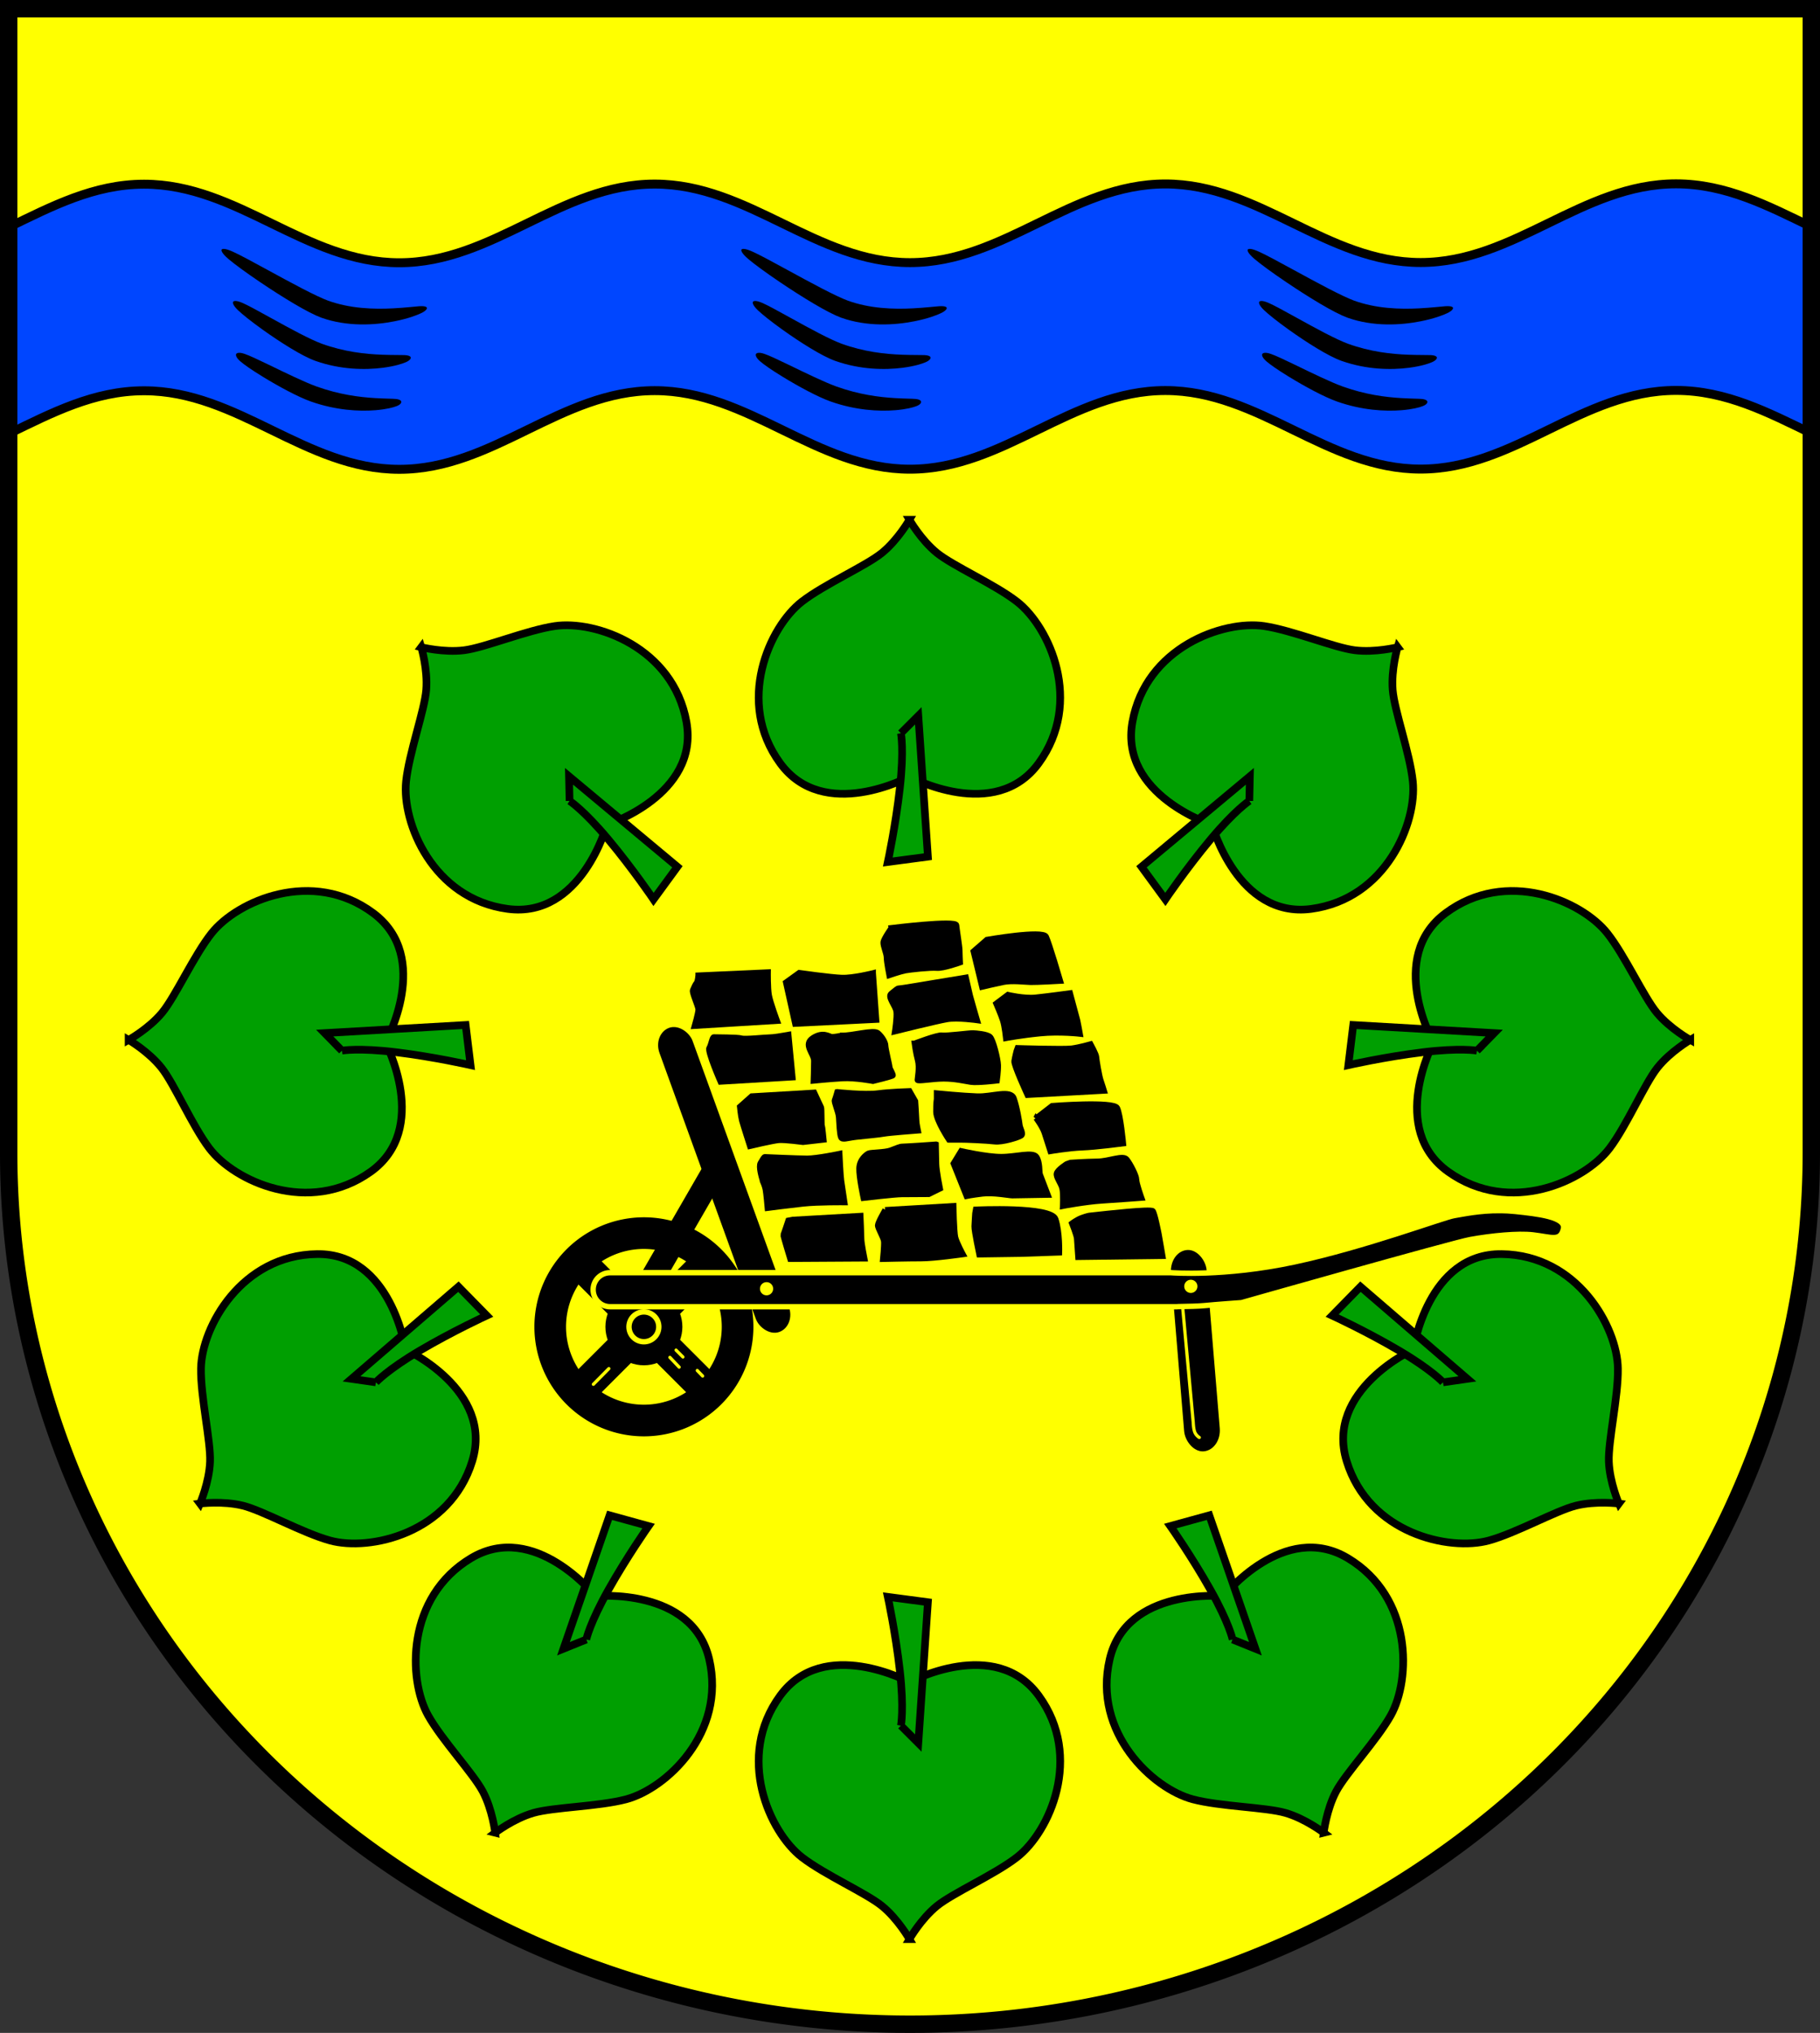 <?xml version="1.0" encoding="UTF-8" standalone="no"?>
<!-- Created with Inkscape (http://www.inkscape.org/) -->

<svg
   width="142.664mm"
   height="159.319mm"
   viewBox="0 0 142.664 159.319"
   version="1.1"
   id="svg11653"
   inkscape:version="1.2.2 (732a01da63, 2022-12-09)"
   sodipodi:docname="Wappen Fredesdorf2.svg"
   xmlns:inkscape="http://www.inkscape.org/namespaces/inkscape"
   xmlns:sodipodi="http://sodipodi.sourceforge.net/DTD/sodipodi-0.dtd"
   xmlns="http://www.w3.org/2000/svg"
   xmlns:svg="http://www.w3.org/2000/svg">
  <rect x="0" y="0" width="142.664" height="159.319" fill="#333333" stroke="none"/>
  <sodipodi:namedview
     id="namedview11655"
     pagecolor="#ffffff"
     bordercolor="#666666"
     borderopacity="1.0"
     inkscape:showpageshadow="2"
     inkscape:pageopacity="0.0"
     inkscape:pagecheckerboard="0"
     inkscape:deskcolor="#d1d1d1"
     inkscape:document-units="mm"
     showgrid="false"
     inkscape:zoom="1.2571573"
     inkscape:cx="250.5653"
     inkscape:cy="313.80321"
     inkscape:current-layer="layer1" />
  <defs
     id="defs11650">
    <inkscape:path-effect
       effect="powerstroke"
       id="path-effect9326"
       is_visible="true"
       lpeversion="1"
       offset_points="0.212,0.339 | 0.993,0.63 | 1.788,0.283"
       not_jump="false"
       sort_points="true"
       interpolator_type="CentripetalCatmullRom"
       interpolator_beta="0.2"
       start_linecap_type="zerowidth"
       linejoin_type="round"
       miter_limit="4"
       scale_width="1"
       end_linecap_type="zerowidth" />
    <inkscape:path-effect
       effect="powerstroke"
       id="path-effect9332"
       is_visible="true"
       lpeversion="1"
       offset_points="0.212,0.339 | 0.991,0.717 | 1.788,0.283"
       not_jump="false"
       sort_points="true"
       interpolator_type="CentripetalCatmullRom"
       interpolator_beta="0.2"
       start_linecap_type="zerowidth"
       linejoin_type="round"
       miter_limit="4"
       scale_width="1"
       end_linecap_type="zerowidth" />
    <inkscape:path-effect
       effect="powerstroke"
       id="path-effect9338"
       is_visible="true"
       lpeversion="1"
       offset_points="0.212,0.339 | 0.991,0.717 | 1.788,0.283"
       not_jump="false"
       sort_points="true"
       interpolator_type="CentripetalCatmullRom"
       interpolator_beta="0.2"
       start_linecap_type="zerowidth"
       linejoin_type="round"
       miter_limit="4"
       scale_width="1"
       end_linecap_type="zerowidth" />
    <inkscape:path-effect
       effect="powerstroke"
       id="path-effect9355"
       is_visible="true"
       lpeversion="1"
       offset_points="0.212,0.339 | 0.993,0.63 | 1.788,0.283"
       not_jump="false"
       sort_points="true"
       interpolator_type="CentripetalCatmullRom"
       interpolator_beta="0.2"
       start_linecap_type="zerowidth"
       linejoin_type="round"
       miter_limit="4"
       scale_width="1"
       end_linecap_type="zerowidth" />
    <inkscape:path-effect
       effect="powerstroke"
       id="path-effect9359"
       is_visible="true"
       lpeversion="1"
       offset_points="0.212,0.339 | 0.991,0.717 | 1.788,0.283"
       not_jump="false"
       sort_points="true"
       interpolator_type="CentripetalCatmullRom"
       interpolator_beta="0.2"
       start_linecap_type="zerowidth"
       linejoin_type="round"
       miter_limit="4"
       scale_width="1"
       end_linecap_type="zerowidth" />
    <inkscape:path-effect
       effect="powerstroke"
       id="path-effect9363"
       is_visible="true"
       lpeversion="1"
       offset_points="0.212,0.339 | 0.991,0.717 | 1.788,0.283"
       not_jump="false"
       sort_points="true"
       interpolator_type="CentripetalCatmullRom"
       interpolator_beta="0.2"
       start_linecap_type="zerowidth"
       linejoin_type="round"
       miter_limit="4"
       scale_width="1"
       end_linecap_type="zerowidth" />
    <inkscape:path-effect
       effect="powerstroke"
       id="path-effect9375"
       is_visible="true"
       lpeversion="1"
       offset_points="0.212,0.339 | 0.993,0.63 | 1.788,0.283"
       not_jump="false"
       sort_points="true"
       interpolator_type="CentripetalCatmullRom"
       interpolator_beta="0.2"
       start_linecap_type="zerowidth"
       linejoin_type="round"
       miter_limit="4"
       scale_width="1"
       end_linecap_type="zerowidth" />
    <inkscape:path-effect
       effect="powerstroke"
       id="path-effect9379"
       is_visible="true"
       lpeversion="1"
       offset_points="0.212,0.339 | 0.991,0.717 | 1.788,0.283"
       not_jump="false"
       sort_points="true"
       interpolator_type="CentripetalCatmullRom"
       interpolator_beta="0.2"
       start_linecap_type="zerowidth"
       linejoin_type="round"
       miter_limit="4"
       scale_width="1"
       end_linecap_type="zerowidth" />
    <inkscape:path-effect
       effect="powerstroke"
       id="path-effect9383"
       is_visible="true"
       lpeversion="1"
       offset_points="0.212,0.339 | 0.991,0.717 | 1.788,0.283"
       not_jump="false"
       sort_points="true"
       interpolator_type="CentripetalCatmullRom"
       interpolator_beta="0.2"
       start_linecap_type="zerowidth"
       linejoin_type="round"
       miter_limit="4"
       scale_width="1"
       end_linecap_type="zerowidth" />
  </defs>
  <g
     inkscape:label="Ebene 1"
     inkscape:groupmode="layer"
     id="layer1"
     transform="translate(-536.511,-71.357)">
    <g
       id="g10986"
       transform="translate(505.749,-8.19)">
      <path
         id="path7870"
         style="fill:#ffff00;fill-opacity:1;stroke:none;stroke-width:1.362;stroke-linecap:round;stroke-dasharray:none"
         d="m 31.443,80.228 v 89.666 a 70.651,68.291 0 0 0 70.651,68.291 70.651,68.291 0 0 0 70.651,-68.291 V 80.228 Z" />
      <path
         id="path3529"
         style="fill:#0046ff;fill-opacity:1;stroke:#000000;stroke-width:0.7;stroke-dasharray:none"
         d="m 162.139,93.955 c -7.367,0.002 -12.646,6.163 -20.013,6.165 -7.367,0.002 -12.65,-6.157 -20.017,-6.156 -7.367,0.002 -12.646,6.162 -20.013,6.164 -7.367,0.002 -12.65,-6.157 -20.017,-6.155 -7.367,0.002 -12.646,6.163 -20.013,6.165 -7.367,0.002 -12.65,-6.157 -20.017,-6.156 -3.917,0.001 -7.244,1.742 -10.608,3.373 v 16.19 c 3.364,-1.632 6.691,-3.372 10.608,-3.373 7.367,-0.002 12.65,6.158 20.017,6.156 7.367,-0.002 12.646,-6.164 20.013,-6.166 7.367,-0.002 12.65,6.158 20.017,6.156 7.367,-0.002 12.646,-6.162 20.013,-6.164 7.367,-0.002 12.65,6.158 20.017,6.156 7.367,-0.002 12.646,-6.163 20.013,-6.165 3.915,-9.1e-4 7.242,1.737 10.606,3.367 V 97.322 C 169.381,95.692 166.055,93.954 162.139,93.955 Z" />
      <g
         id="g9343"
         style="fill:#000000">
        <path
           style="fill:#000000;fill-opacity:1;fill-rule:nonzero;stroke:none;stroke-width:0.7;stroke-linecap:round;stroke-dasharray:none"
           d="m 49.277,107.285 c -0.031,0.053 -0.065,0.244 0.328,0.585 0.289,0.251 0.885,0.668 1.73,1.186 0.602,0.37 1.306,0.775 1.987,1.132 0.338,0.177 0.665,0.339 0.97,0.479 0.301,0.138 0.577,0.253 0.824,0.341 0.016,0.006 0.031,0.011 0.047,0.017 1.91,0.67 3.718,0.777 5.032,0.67 0.873,-0.071 1.402,-0.217 1.667,-0.322 0.357,-0.142 0.365,-0.306 0.354,-0.351 -0.013,-0.054 -0.081,-0.175 -0.439,-0.208 -0.268,-0.025 -0.78,-0.02 -1.595,-0.067 -1.258,-0.073 -2.841,-0.277 -4.598,-0.908 -0.013,-0.005 -0.026,-0.01 -0.039,-0.014 -0.211,-0.077 -0.458,-0.176 -0.745,-0.299 -0.29,-0.124 -0.605,-0.266 -0.942,-0.422 -0.681,-0.315 -1.385,-0.659 -2.019,-0.966 -0.923,-0.446 -1.513,-0.722 -1.893,-0.854 -0.487,-0.169 -0.636,-0.052 -0.668,0.003 z"
           id="path9324"
           sodipodi:nodetypes="csc"
           inkscape:path-effect="#path-effect9326"
           inkscape:original-d="m 49.277145,107.28496 c 0,0 4.125939,2.44789 6.095736,3.14618 3.716432,1.31747 6.842955,0.58991 6.842955,0.58991" />
        <path
           style="fill:#000000;fill-opacity:1;fill-rule:nonzero;stroke:none;stroke-width:0.7;stroke-linecap:round;stroke-dasharray:none"
           d="m 49.041,103.195 0,0 c -0.035,0.051 -0.066,0.243 0.382,0.669 0.329,0.312 0.979,0.842 1.942,1.53 0.671,0.479 1.448,1.002 2.188,1.448 0.367,0.222 0.72,0.422 1.046,0.59 0.317,0.163 0.608,0.296 0.868,0.39 0.02,0.007 0.04,0.014 0.059,0.021 1.938,0.678 3.858,0.708 5.257,0.525 0.933,-0.122 1.506,-0.311 1.794,-0.435 0.367,-0.158 0.397,-0.327 0.385,-0.373 -0.014,-0.054 -0.091,-0.165 -0.49,-0.184 -0.297,-0.014 -0.865,0.003 -1.741,-0.029 -1.358,-0.049 -2.995,-0.233 -4.727,-0.856 -0.014,-0.005 -0.029,-0.011 -0.043,-0.016 -0.197,-0.074 -0.441,-0.177 -0.739,-0.315 -0.304,-0.141 -0.641,-0.309 -1.009,-0.498 -0.741,-0.383 -1.534,-0.821 -2.251,-1.217 -1.061,-0.586 -1.711,-0.942 -2.163,-1.145 -0.559,-0.25 -0.723,-0.158 -0.76,-0.105 z"
           id="path9328"
           sodipodi:nodetypes="csc"
           inkscape:path-effect="#path-effect9332"
           inkscape:original-d="m 49.041181,103.19492 c 0,0 4.755176,3.27376 6.724973,3.97205 3.716432,1.31747 7.196901,0.39327 7.196901,0.39327" />
        <path
           style="fill:#000000;fill-opacity:1;fill-rule:nonzero;stroke:none;stroke-width:0.7;stroke-linecap:round;stroke-dasharray:none"
           d="m 48.137,99.105 c -0.034,0.052 -0.039,0.257 0.549,0.755 0.433,0.366 1.301,1.013 2.472,1.802 0.836,0.564 1.788,1.176 2.657,1.689 0.431,0.254 0.836,0.481 1.198,0.667 0.186,0.096 0.361,0.181 0.523,0.254 0.144,0.065 0.279,0.121 0.404,0.167 0.02,0.007 0.041,0.015 0.061,0.022 0.965,0.338 1.994,0.493 3.019,0.511 0.995,0.017 1.917,-0.095 2.67,-0.245 1.06,-0.21 1.738,-0.472 2.078,-0.633 0.459,-0.217 0.471,-0.383 0.456,-0.427 v 0 c -0.018,-0.054 -0.115,-0.153 -0.601,-0.12 -0.361,0.024 -1.048,0.114 -2.062,0.167 -0.724,0.038 -1.575,0.046 -2.47,-0.04 -0.925,-0.089 -1.798,-0.271 -2.611,-0.564 -0.014,-0.005 -0.028,-0.01 -0.043,-0.016 -0.091,-0.034 -0.198,-0.077 -0.324,-0.131 -0.14,-0.06 -0.298,-0.131 -0.474,-0.214 -0.342,-0.161 -0.735,-0.357 -1.169,-0.581 -0.876,-0.453 -1.846,-0.982 -2.728,-1.463 -1.309,-0.714 -2.129,-1.157 -2.691,-1.416 -0.696,-0.321 -0.878,-0.237 -0.913,-0.183 z"
           id="path9334"
           sodipodi:nodetypes="csc"
           inkscape:path-effect="#path-effect9338"
           inkscape:original-d="m 48.136652,99.104878 c 0,0 6.131633,3.981652 8.10143,4.679942 3.716432,1.31747 7.983448,-0.11799 7.983448,-0.11799" />
      </g>
      <g
         id="g9351"
         transform="translate(40.746)"
         style="fill:#000000">
        <path
           style="fill:#000000;fill-opacity:1;fill-rule:nonzero;stroke:none;stroke-width:0.7;stroke-linecap:round;stroke-dasharray:none"
           d="m 49.277,107.285 c -0.031,0.053 -0.065,0.244 0.328,0.585 0.289,0.251 0.885,0.668 1.73,1.186 0.602,0.37 1.306,0.775 1.987,1.132 0.338,0.177 0.665,0.339 0.97,0.479 0.301,0.138 0.577,0.253 0.824,0.341 0.016,0.006 0.031,0.011 0.047,0.017 1.91,0.67 3.718,0.777 5.032,0.67 0.873,-0.071 1.402,-0.217 1.667,-0.322 0.357,-0.142 0.365,-0.306 0.354,-0.351 -0.013,-0.054 -0.081,-0.175 -0.439,-0.208 -0.268,-0.025 -0.78,-0.02 -1.595,-0.067 -1.258,-0.073 -2.841,-0.277 -4.598,-0.908 -0.013,-0.005 -0.026,-0.01 -0.039,-0.014 -0.211,-0.077 -0.458,-0.176 -0.745,-0.299 -0.29,-0.124 -0.605,-0.266 -0.942,-0.422 -0.681,-0.315 -1.385,-0.659 -2.019,-0.966 -0.923,-0.446 -1.513,-0.722 -1.893,-0.854 -0.487,-0.169 -0.636,-0.052 -0.668,0.003 z"
           id="path9345"
           sodipodi:nodetypes="csc"
           inkscape:path-effect="#path-effect9355"
           inkscape:original-d="m 49.277145,107.28496 c 0,0 4.125939,2.44789 6.095736,3.14618 3.716432,1.31747 6.842955,0.58991 6.842955,0.58991" />
        <path
           style="fill:#000000;fill-opacity:1;fill-rule:nonzero;stroke:none;stroke-width:0.7;stroke-linecap:round;stroke-dasharray:none"
           d="m 49.041,103.195 0,0 c -0.035,0.051 -0.066,0.243 0.382,0.669 0.329,0.312 0.979,0.842 1.942,1.53 0.671,0.479 1.448,1.002 2.188,1.448 0.367,0.222 0.72,0.422 1.046,0.59 0.317,0.163 0.608,0.296 0.868,0.39 0.02,0.007 0.04,0.014 0.059,0.021 1.938,0.678 3.858,0.708 5.257,0.525 0.933,-0.122 1.506,-0.311 1.794,-0.435 0.367,-0.158 0.397,-0.327 0.385,-0.373 -0.014,-0.054 -0.091,-0.165 -0.49,-0.184 -0.297,-0.014 -0.865,0.003 -1.741,-0.029 -1.358,-0.049 -2.995,-0.233 -4.727,-0.856 -0.014,-0.005 -0.029,-0.011 -0.043,-0.016 -0.197,-0.074 -0.441,-0.177 -0.739,-0.315 -0.304,-0.141 -0.641,-0.309 -1.009,-0.498 -0.741,-0.383 -1.534,-0.821 -2.251,-1.217 -1.061,-0.586 -1.711,-0.942 -2.163,-1.145 -0.559,-0.25 -0.723,-0.158 -0.76,-0.105 z"
           id="path9347"
           sodipodi:nodetypes="csc"
           inkscape:path-effect="#path-effect9359"
           inkscape:original-d="m 49.041181,103.19492 c 0,0 4.755176,3.27376 6.724973,3.97205 3.716432,1.31747 7.196901,0.39327 7.196901,0.39327" />
        <path
           style="fill:#000000;fill-opacity:1;fill-rule:nonzero;stroke:none;stroke-width:0.7;stroke-linecap:round;stroke-dasharray:none"
           d="m 48.137,99.105 c -0.034,0.052 -0.039,0.257 0.549,0.755 0.433,0.366 1.301,1.013 2.472,1.802 0.836,0.564 1.788,1.176 2.657,1.689 0.431,0.254 0.836,0.481 1.198,0.667 0.186,0.096 0.361,0.181 0.523,0.254 0.144,0.065 0.279,0.121 0.404,0.167 0.02,0.007 0.041,0.015 0.061,0.022 0.965,0.338 1.994,0.493 3.019,0.511 0.995,0.017 1.917,-0.095 2.67,-0.245 1.06,-0.21 1.738,-0.472 2.078,-0.633 0.459,-0.217 0.471,-0.383 0.456,-0.427 v 0 c -0.018,-0.054 -0.115,-0.153 -0.601,-0.12 -0.361,0.024 -1.048,0.114 -2.062,0.167 -0.724,0.038 -1.575,0.046 -2.47,-0.04 -0.925,-0.089 -1.798,-0.271 -2.611,-0.564 -0.014,-0.005 -0.028,-0.01 -0.043,-0.016 -0.091,-0.034 -0.198,-0.077 -0.324,-0.131 -0.14,-0.06 -0.298,-0.131 -0.474,-0.214 -0.342,-0.161 -0.735,-0.357 -1.169,-0.581 -0.876,-0.453 -1.846,-0.982 -2.728,-1.463 -1.309,-0.714 -2.129,-1.157 -2.691,-1.416 -0.696,-0.321 -0.878,-0.237 -0.913,-0.183 z"
           id="path9349"
           sodipodi:nodetypes="csc"
           inkscape:path-effect="#path-effect9363"
           inkscape:original-d="m 48.136652,99.104878 c 0,0 6.131633,3.981652 8.10143,4.679942 3.716432,1.31747 7.983448,-0.11799 7.983448,-0.11799" />
      </g>
      <g
         id="g9371"
         transform="translate(80.433)"
         style="fill:#000000">
        <path
           style="fill:#000000;fill-opacity:1;fill-rule:nonzero;stroke:none;stroke-width:0.7;stroke-linecap:round;stroke-dasharray:none"
           d="m 49.277,107.285 c -0.031,0.053 -0.065,0.244 0.328,0.585 0.289,0.251 0.885,0.668 1.73,1.186 0.602,0.37 1.306,0.775 1.987,1.132 0.338,0.177 0.665,0.339 0.97,0.479 0.301,0.138 0.577,0.253 0.824,0.341 0.016,0.006 0.031,0.011 0.047,0.017 1.91,0.67 3.718,0.777 5.032,0.67 0.873,-0.071 1.402,-0.217 1.667,-0.322 0.357,-0.142 0.365,-0.306 0.354,-0.351 -0.013,-0.054 -0.081,-0.175 -0.439,-0.208 -0.268,-0.025 -0.78,-0.02 -1.595,-0.067 -1.258,-0.073 -2.841,-0.277 -4.598,-0.908 -0.013,-0.005 -0.026,-0.01 -0.039,-0.014 -0.211,-0.077 -0.458,-0.176 -0.745,-0.299 -0.29,-0.124 -0.605,-0.266 -0.942,-0.422 -0.681,-0.315 -1.385,-0.659 -2.019,-0.966 -0.923,-0.446 -1.513,-0.722 -1.893,-0.854 -0.487,-0.169 -0.636,-0.052 -0.668,0.003 z"
           id="path9365"
           sodipodi:nodetypes="csc"
           inkscape:path-effect="#path-effect9375"
           inkscape:original-d="m 49.277145,107.28496 c 0,0 4.125939,2.44789 6.095736,3.14618 3.716432,1.31747 6.842955,0.58991 6.842955,0.58991" />
        <path
           style="fill:#000000;fill-opacity:1;fill-rule:nonzero;stroke:none;stroke-width:0.7;stroke-linecap:round;stroke-dasharray:none"
           d="m 49.041,103.195 0,0 c -0.035,0.051 -0.066,0.243 0.382,0.669 0.329,0.312 0.979,0.842 1.942,1.53 0.671,0.479 1.448,1.002 2.188,1.448 0.367,0.222 0.72,0.422 1.046,0.59 0.317,0.163 0.608,0.296 0.868,0.39 0.02,0.007 0.04,0.014 0.059,0.021 1.938,0.678 3.858,0.708 5.257,0.525 0.933,-0.122 1.506,-0.311 1.794,-0.435 0.367,-0.158 0.397,-0.327 0.385,-0.373 -0.014,-0.054 -0.091,-0.165 -0.49,-0.184 -0.297,-0.014 -0.865,0.003 -1.741,-0.029 -1.358,-0.049 -2.995,-0.233 -4.727,-0.856 -0.014,-0.005 -0.029,-0.011 -0.043,-0.016 -0.197,-0.074 -0.441,-0.177 -0.739,-0.315 -0.304,-0.141 -0.641,-0.309 -1.009,-0.498 -0.741,-0.383 -1.534,-0.821 -2.251,-1.217 -1.061,-0.586 -1.711,-0.942 -2.163,-1.145 -0.559,-0.25 -0.723,-0.158 -0.76,-0.105 z"
           id="path9367"
           sodipodi:nodetypes="csc"
           inkscape:path-effect="#path-effect9379"
           inkscape:original-d="m 49.041181,103.19492 c 0,0 4.755176,3.27376 6.724973,3.97205 3.716432,1.31747 7.196901,0.39327 7.196901,0.39327" />
        <path
           style="fill:#000000;fill-opacity:1;fill-rule:nonzero;stroke:none;stroke-width:0.7;stroke-linecap:round;stroke-dasharray:none"
           d="m 48.137,99.105 c -0.034,0.052 -0.039,0.257 0.549,0.755 0.433,0.366 1.301,1.013 2.472,1.802 0.836,0.564 1.788,1.176 2.657,1.689 0.431,0.254 0.836,0.481 1.198,0.667 0.186,0.096 0.361,0.181 0.523,0.254 0.144,0.065 0.279,0.121 0.404,0.167 0.02,0.007 0.041,0.015 0.061,0.022 0.965,0.338 1.994,0.493 3.019,0.511 0.995,0.017 1.917,-0.095 2.67,-0.245 1.06,-0.21 1.738,-0.472 2.078,-0.633 0.459,-0.217 0.471,-0.383 0.456,-0.427 v 0 c -0.018,-0.054 -0.115,-0.153 -0.601,-0.12 -0.361,0.024 -1.048,0.114 -2.062,0.167 -0.724,0.038 -1.575,0.046 -2.47,-0.04 -0.925,-0.089 -1.798,-0.271 -2.611,-0.564 -0.014,-0.005 -0.028,-0.01 -0.043,-0.016 -0.091,-0.034 -0.198,-0.077 -0.324,-0.131 -0.14,-0.06 -0.298,-0.131 -0.474,-0.214 -0.342,-0.161 -0.735,-0.357 -1.169,-0.581 -0.876,-0.453 -1.846,-0.982 -2.728,-1.463 -1.309,-0.714 -2.129,-1.157 -2.691,-1.416 -0.696,-0.321 -0.878,-0.237 -0.913,-0.183 z"
           id="path9369"
           sodipodi:nodetypes="csc"
           inkscape:path-effect="#path-effect9383"
           inkscape:original-d="m 48.136652,99.104878 c 0,0 6.131633,3.981652 8.10143,4.679942 3.716432,1.31747 7.983448,-0.11799 7.983448,-0.11799" />
      </g>
      <path
         id="path9385"
         style="fill:none;fill-opacity:1;stroke:#000000;stroke-width:1.362;stroke-linecap:round;stroke-dasharray:none"
         d="m 31.443,80.228 v 89.666 a 70.651,68.291 0 0 0 70.651,68.291 70.651,68.291 0 0 0 70.651,-68.291 V 80.228 Z" />
      <g
         id="g7597"
         transform="translate(-209.962,-3.286)"
         style="stroke:#000000">
        <g
           id="g7493"
           style="stroke:#000000">
          <path
             id="path5084"
             style="fill:#009f01;fill-opacity:1;stroke:#000000;stroke-width:0.6;stroke-linecap:round;stroke-dasharray:none"
             d="m 312.012,123.567 c 0,0 -0.894,1.573 -2.152,2.596 -1.258,1.022 -4.517,2.456 -6.277,3.82 -2.556,1.982 -5.207,7.86 -1.707,12.658 3.426,4.696 10.136,1.061 10.136,1.061 0,0 6.711,3.634 10.136,-1.061 3.5,-4.798 0.849,-10.675 -1.707,-12.658 -1.76,-1.365 -5.018,-2.798 -6.277,-3.82 -1.258,-1.023 -2.153,-2.596 -2.153,-2.596 z" />
          <path
             style="fill:#009f01;fill-opacity:1;stroke:#000000;stroke-width:0.6;stroke-linecap:round;stroke-dasharray:none"
             d="m 311.345,140.294 1.363,-1.363 0.751,11.04 -3.142,0.417 c 0,0 0.612,-2.836 0.946,-5.812 0.334,-2.976 0.083,-4.283 0.083,-4.283 z"
             id="path5143" />
        </g>
        <g
           id="g7537"
           inkscape:transform-center-x="38.335071"
           inkscape:transform-center-y="83.519426"
           style="stroke:#000000">
          <g
             id="g7499"
             transform="rotate(-46.263,304.567,173.349)"
             style="stroke:#000000">
            <path
               id="path7495"
               style="fill:#009f01;fill-opacity:1;stroke:#000000;stroke-width:0.6;stroke-linecap:round;stroke-dasharray:none"
               d="m 312.012,123.567 c 0,0 -0.894,1.573 -2.152,2.596 -1.258,1.022 -4.517,2.456 -6.277,3.82 -2.556,1.982 -5.207,7.86 -1.707,12.658 3.426,4.696 10.136,1.061 10.136,1.061 0,0 6.711,3.634 10.136,-1.061 3.5,-4.798 0.849,-10.675 -1.707,-12.658 -1.76,-1.365 -5.018,-2.798 -6.277,-3.82 -1.258,-1.023 -2.153,-2.596 -2.153,-2.596 z" />
            <path
               style="fill:#009f01;fill-opacity:1;stroke:#000000;stroke-width:0.6;stroke-linecap:round;stroke-dasharray:none"
               d="m 311.345,140.294 1.363,-1.363 0.751,11.04 -3.142,0.417 c 0,0 0.612,-2.836 0.946,-5.812 0.334,-2.976 0.083,-4.283 0.083,-4.283 z"
               id="path7497" />
          </g>
          <g
             id="g7505"
             transform="rotate(-89.396,302.007,174.876)"
             style="stroke:#000000">
            <path
               id="path7501"
               style="fill:#009f01;fill-opacity:1;stroke:#000000;stroke-width:0.6;stroke-linecap:round;stroke-dasharray:none"
               d="m 312.012,123.567 c 0,0 -0.894,1.573 -2.152,2.596 -1.258,1.022 -4.517,2.456 -6.277,3.82 -2.556,1.982 -5.207,7.86 -1.707,12.658 3.426,4.696 10.136,1.061 10.136,1.061 0,0 6.711,3.634 10.136,-1.061 3.5,-4.798 0.849,-10.675 -1.707,-12.658 -1.76,-1.365 -5.018,-2.798 -6.277,-3.82 -1.258,-1.023 -2.153,-2.596 -2.153,-2.596 z" />
            <path
               style="fill:#009f01;fill-opacity:1;stroke:#000000;stroke-width:0.6;stroke-linecap:round;stroke-dasharray:none"
               d="m 311.345,140.294 1.363,-1.363 0.751,11.04 -3.142,0.417 c 0,0 0.612,-2.836 0.946,-5.812 0.334,-2.976 0.083,-4.283 0.083,-4.283 z"
               id="path7503" />
          </g>
          <g
             id="g7511"
             transform="rotate(-126.864,303.485,176.022)"
             style="stroke:#000000">
            <path
               id="path7507"
               style="fill:#009f01;fill-opacity:1;stroke:#000000;stroke-width:0.6;stroke-linecap:round;stroke-dasharray:none"
               d="m 312.012,123.567 c 0,0 -0.894,1.573 -2.152,2.596 -1.258,1.022 -4.517,2.456 -6.277,3.82 -2.556,1.982 -5.207,7.86 -1.707,12.658 3.426,4.696 10.136,1.061 10.136,1.061 0,0 6.711,3.634 10.136,-1.061 3.5,-4.798 0.849,-10.675 -1.707,-12.658 -1.76,-1.365 -5.018,-2.798 -6.277,-3.82 -1.258,-1.023 -2.153,-2.596 -2.153,-2.596 z" />
            <path
               style="fill:#009f01;fill-opacity:1;stroke:#000000;stroke-width:0.6;stroke-linecap:round;stroke-dasharray:none"
               d="m 311.345,140.294 1.363,-1.363 0.751,11.04 -3.142,0.417 c 0,0 0.612,-2.836 0.946,-5.812 0.334,-2.976 0.083,-4.283 0.083,-4.283 z"
               id="path7509" />
          </g>
          <g
             id="g7517"
             transform="rotate(-157.033,306.227,178.314)"
             style="stroke:#000000">
            <path
               id="path7513"
               style="fill:#009f01;fill-opacity:1;stroke:#000000;stroke-width:0.6;stroke-linecap:round;stroke-dasharray:none"
               d="m 312.012,123.567 c 0,0 -0.894,1.573 -2.152,2.596 -1.258,1.022 -4.517,2.456 -6.277,3.82 -2.556,1.982 -5.207,7.86 -1.707,12.658 3.426,4.696 10.136,1.061 10.136,1.061 0,0 6.711,3.634 10.136,-1.061 3.5,-4.798 0.849,-10.675 -1.707,-12.658 -1.76,-1.365 -5.018,-2.798 -6.277,-3.82 -1.258,-1.023 -2.153,-2.596 -2.153,-2.596 z" />
            <path
               style="fill:#009f01;fill-opacity:1;stroke:#000000;stroke-width:0.6;stroke-linecap:round;stroke-dasharray:none"
               d="m 311.345,140.294 1.363,-1.363 0.751,11.04 -3.142,0.417 c 0,0 0.612,-2.836 0.946,-5.812 0.334,-2.976 0.083,-4.283 0.083,-4.283 z"
               id="path7515" />
          </g>
        </g>
        <g
           id="g7523"
           transform="matrix(1,0,0,-1,0,358.369)"
           style="stroke:#000000">
          <path
             id="path7519"
             style="fill:#009f01;fill-opacity:1;stroke:#000000;stroke-width:0.6;stroke-linecap:round;stroke-dasharray:none"
             d="m 312.012,123.567 c 0,0 -0.894,1.573 -2.152,2.596 -1.258,1.022 -4.517,2.456 -6.277,3.82 -2.556,1.982 -5.207,7.86 -1.707,12.658 3.426,4.696 10.136,1.061 10.136,1.061 0,0 6.711,3.634 10.136,-1.061 3.5,-4.798 0.849,-10.675 -1.707,-12.658 -1.76,-1.365 -5.018,-2.798 -6.277,-3.82 -1.258,-1.023 -2.153,-2.596 -2.153,-2.596 z" />
          <path
             style="fill:#009f01;fill-opacity:1;stroke:#000000;stroke-width:0.6;stroke-linecap:round;stroke-dasharray:none"
             d="m 311.345,140.294 1.363,-1.363 0.751,11.04 -3.142,0.417 c 0,0 0.612,-2.836 0.946,-5.812 0.334,-2.976 0.083,-4.283 0.083,-4.283 z"
             id="path7521" />
        </g>
        <g
           id="g7563"
           inkscape:transform-center-x="-38.335072"
           inkscape:transform-center-y="83.519426"
           transform="matrix(-1,0,0,1,624.025,0)"
           style="stroke:#000000">
          <g
             id="g7543"
             transform="rotate(-46.263,304.567,173.349)"
             style="stroke:#000000">
            <path
               id="path7539"
               style="fill:#009f01;fill-opacity:1;stroke:#000000;stroke-width:0.6;stroke-linecap:round;stroke-dasharray:none"
               d="m 312.012,123.567 c 0,0 -0.894,1.573 -2.152,2.596 -1.258,1.022 -4.517,2.456 -6.277,3.82 -2.556,1.982 -5.207,7.86 -1.707,12.658 3.426,4.696 10.136,1.061 10.136,1.061 0,0 6.711,3.634 10.136,-1.061 3.5,-4.798 0.849,-10.675 -1.707,-12.658 -1.76,-1.365 -5.018,-2.798 -6.277,-3.82 -1.258,-1.023 -2.153,-2.596 -2.153,-2.596 z" />
            <path
               style="fill:#009f01;fill-opacity:1;stroke:#000000;stroke-width:0.6;stroke-linecap:round;stroke-dasharray:none"
               d="m 311.345,140.294 1.363,-1.363 0.751,11.04 -3.142,0.417 c 0,0 0.612,-2.836 0.946,-5.812 0.334,-2.976 0.083,-4.283 0.083,-4.283 z"
               id="path7541" />
          </g>
          <g
             id="g7549"
             transform="rotate(-89.396,302.007,174.876)"
             style="stroke:#000000">
            <path
               id="path7545"
               style="fill:#009f01;fill-opacity:1;stroke:#000000;stroke-width:0.6;stroke-linecap:round;stroke-dasharray:none"
               d="m 312.012,123.567 c 0,0 -0.894,1.573 -2.152,2.596 -1.258,1.022 -4.517,2.456 -6.277,3.82 -2.556,1.982 -5.207,7.86 -1.707,12.658 3.426,4.696 10.136,1.061 10.136,1.061 0,0 6.711,3.634 10.136,-1.061 3.5,-4.798 0.849,-10.675 -1.707,-12.658 -1.76,-1.365 -5.018,-2.798 -6.277,-3.82 -1.258,-1.023 -2.153,-2.596 -2.153,-2.596 z" />
            <path
               style="fill:#009f01;fill-opacity:1;stroke:#000000;stroke-width:0.6;stroke-linecap:round;stroke-dasharray:none"
               d="m 311.345,140.294 1.363,-1.363 0.751,11.04 -3.142,0.417 c 0,0 0.612,-2.836 0.946,-5.812 0.334,-2.976 0.083,-4.283 0.083,-4.283 z"
               id="path7547" />
          </g>
          <g
             id="g7555"
             transform="rotate(-126.864,303.485,176.022)"
             style="stroke:#000000">
            <path
               id="path7551"
               style="fill:#009f01;fill-opacity:1;stroke:#000000;stroke-width:0.6;stroke-linecap:round;stroke-dasharray:none"
               d="m 312.012,123.567 c 0,0 -0.894,1.573 -2.152,2.596 -1.258,1.022 -4.517,2.456 -6.277,3.82 -2.556,1.982 -5.207,7.86 -1.707,12.658 3.426,4.696 10.136,1.061 10.136,1.061 0,0 6.711,3.634 10.136,-1.061 3.5,-4.798 0.849,-10.675 -1.707,-12.658 -1.76,-1.365 -5.018,-2.798 -6.277,-3.82 -1.258,-1.023 -2.153,-2.596 -2.153,-2.596 z" />
            <path
               style="fill:#009f01;fill-opacity:1;stroke:#000000;stroke-width:0.6;stroke-linecap:round;stroke-dasharray:none"
               d="m 311.345,140.294 1.363,-1.363 0.751,11.04 -3.142,0.417 c 0,0 0.612,-2.836 0.946,-5.812 0.334,-2.976 0.083,-4.283 0.083,-4.283 z"
               id="path7553" />
          </g>
          <g
             id="g7561"
             transform="rotate(-157.033,306.227,178.314)"
             style="stroke:#000000">
            <path
               id="path7557"
               style="fill:#009f01;fill-opacity:1;stroke:#000000;stroke-width:0.6;stroke-linecap:round;stroke-dasharray:none"
               d="m 312.012,123.567 c 0,0 -0.894,1.573 -2.152,2.596 -1.258,1.022 -4.517,2.456 -6.277,3.82 -2.556,1.982 -5.207,7.86 -1.707,12.658 3.426,4.696 10.136,1.061 10.136,1.061 0,0 6.711,3.634 10.136,-1.061 3.5,-4.798 0.849,-10.675 -1.707,-12.658 -1.76,-1.365 -5.018,-2.798 -6.277,-3.82 -1.258,-1.023 -2.153,-2.596 -2.153,-2.596 z" />
            <path
               style="fill:#009f01;fill-opacity:1;stroke:#000000;stroke-width:0.6;stroke-linecap:round;stroke-dasharray:none"
               d="m 311.345,140.294 1.363,-1.363 0.751,11.04 -3.142,0.417 c 0,0 0.612,-2.836 0.946,-5.812 0.334,-2.976 0.083,-4.283 0.083,-4.283 z"
               id="path7559" />
          </g>
        </g>
      </g>
      <g
         id="g10762"
         transform="translate(-114.192,-156.365)">
        <rect
           style="fill:#000000;stroke:#000000;stroke-width:0.42;stroke-linecap:round;stroke-dasharray:none"
           id="rect9881"
           width="2.15"
           height="14.784"
           x="-103.229"
           y="371.138"
           transform="rotate(-45)" />
        <rect
           style="fill:#000000;stroke:#000000;stroke-width:0.42;stroke-linecap:round;stroke-dasharray:none"
           id="rect9883"
           width="2.15"
           height="14.784"
           x="-379.605"
           y="-109.547"
           transform="rotate(-135)" />
        <path
           id="path9885"
           style="fill:#000000;stroke:#000000;stroke-width:0.421;stroke-linecap:round;stroke-dasharray:none"
           d="m 189.507,333.975 a 8.373,8.373 0 0 0 1e-5,11.841 8.373,8.373 0 0 0 11.841,0 8.373,8.373 0 0 0 0,-11.841 8.373,8.373 0 0 0 -11.841,-10e-6 z m 1.455,1.455 a 6.315,6.315 0 0 1 8.93,3e-4 6.315,6.315 0 0 1 0,8.93 6.315,6.315 0 0 1 -8.93,3.1e-4 6.315,6.315 0 0 1 0,-8.93 z" />
        <circle
           style="fill:#000000;stroke:#000000;stroke-width:0.421;stroke-linecap:round;stroke-dasharray:none"
           id="circle9887"
           cx="-102.155"
           cy="378.53"
           r="2.806"
           transform="rotate(-45)" />
        <circle
           style="fill:#000000;stroke:#ffff00;stroke-width:0.421;stroke-linecap:round;stroke-dasharray:none"
           id="circle9889"
           cx="-102.155"
           cy="378.53"
           r="1.169"
           transform="rotate(-45)" />
        <path
           style="fill:#000000;stroke:#ffff00;stroke-width:0.252;stroke-linecap:round;stroke-dasharray:none"
           d="m 191.467,344.4 1.214,-1.23"
           id="path9891"
           sodipodi:nodetypes="cc" />
        <path
           style="fill:#000000;stroke:#ffff00;stroke-width:0.252;stroke-linecap:round;stroke-dasharray:none"
           d="m 197.467,342.292 0.722,0.762"
           id="path9893"
           sodipodi:nodetypes="cc" />
        <path
           style="fill:#000000;stroke:#ffff00;stroke-width:0.252;stroke-linecap:round;stroke-dasharray:none"
           d="m 197.949,341.723 0.537,0.537"
           id="path9895"
           sodipodi:nodetypes="cc" />
        <path
           style="fill:#000000;stroke:#ffff00;stroke-width:0.252;stroke-linecap:round;stroke-dasharray:none"
           d="m 200.031,343.752 -0.42,-0.434"
           id="path9897"
           sodipodi:nodetypes="cc" />
        <path
           style="fill:#000000;stroke:#000000;stroke-width:0.252;stroke-linecap:round;stroke-dasharray:none"
           d="m 202.33,337.699 c 0,0 0.191,0.367 0.304,1.029 0.123,0.724 0.117,1.029 0.117,1.029"
           id="path9899"
           sodipodi:nodetypes="csc" />
        <path
           style="fill:#000000;stroke:#000000;stroke-width:0.252;stroke-linecap:round;stroke-dasharray:none"
           d="m 202.774,337.512 c 0,0 0.212,0.495 0.351,1.356 0.112,0.695 0.093,1.333 0.093,1.333"
           id="path9901"
           sodipodi:nodetypes="csc" />
        <path
           style="fill:#000000;stroke:#000000;stroke-width:0.421;stroke-linecap:round;stroke-dasharray:none"
           d="m 196.072,337.573 6.152,-10.65 -1.422,-0.463 -6.152,10.65 z"
           id="path9905"
           sodipodi:nodetypes="ccccc" />
        <rect
           style="fill:#000000;stroke:#000000;stroke-width:0.421;stroke-linecap:round;stroke-dasharray:none"
           id="rect9907"
           width="2.339"
           height="24.931"
           x="76.621"
           y="364.993"
           ry="1.39"
           rx="1.39"
           transform="rotate(-19.917)" />
        <path
           style="fill:#000000;stroke:#000000;stroke-width:0.252;stroke-linecap:round;stroke-dasharray:none"
           d="m 197.2,317.788 1.296,3.576"
           id="path9909" />
        <path
           style="fill:#000000;stroke:#000000;stroke-width:0.252;stroke-linecap:round;stroke-dasharray:none"
           d="m 197.839,317.609 0.776,2.093"
           id="path9911" />
        <path
           style="fill:#000000;stroke:#000000;stroke-width:0.252;stroke-linecap:round;stroke-dasharray:none"
           d="m 199.385,323.768 5.578,15.005 c 0,0 0.091,0.301 0.184,0.461 0.093,0.16 0.477,0.249 0.477,0.249"
           id="path9913" />
        <path
           style="fill:#000000;stroke:#000000;stroke-width:0.252;stroke-linecap:round;stroke-dasharray:none"
           d="m 203.055,332.052 1.912,5.277"
           id="path9915" />
        <path
           style="fill:#000000;stroke:#000000;stroke-width:0.252;stroke-linecap:round;stroke-dasharray:none"
           d="m 204.17,333.688 1.137,3.07"
           id="path9917" />
        <rect
           style="fill:#000000;stroke:#000000;stroke-width:0.42;stroke-linecap:round;stroke-dasharray:none"
           id="rect9921"
           width="2.381"
           height="15.413"
           x="208.339"
           y="352.65"
           ry="1.494"
           rx="1.416"
           transform="rotate(-4.751)" />
        <path
           style="fill:#000000;stroke:#ffff00;stroke-width:0.252;stroke-linecap:round;stroke-dasharray:none"
           d="m 237.496,336.588 0.99,10.783 c 0,0 0.016,0.605 0.154,0.851 0.138,0.247 0.323,0.346 0.323,0.346"
           id="path9923"
           sodipodi:nodetypes="ccsc" />
        <path
           style="fill:#000000;stroke:#000000;stroke-width:0.252;stroke-linecap:round;stroke-dasharray:none"
           d="m 238.217,337.068 0.293,3.519"
           id="path9925" />
        <path
           style="fill:#000000;stroke:#000000;stroke-width:0.252;stroke-linecap:round;stroke-dasharray:none"
           d="m 238.788,337.443 0.167,1.723"
           id="path9927" />
        <path
           id="path9931"
           style="fill:#000000;stroke:#ffff00;stroke-width:0.421;stroke-linecap:round;stroke-dasharray:none"
           d="m 262.563,330.788 c -1.617,-0.014 -2.95,0.278 -3.635,0.392 -0.842,0.14 -6.987,2.449 -12.521,3.632 -5.512,1.178 -9.669,0.842 -9.669,0.842 H 192.781 c -0.739,0 -1.333,0.594 -1.333,1.333 0,0.739 0.594,1.333 1.333,1.333 h 43.212 1.177 c 0.055,0 0.108,-0.004 0.161,-0.01 0.742,-0.011 1.598,-0.032 2.035,-0.076 0.863,-0.086 2.911,-0.231 2.911,-0.231 0,0 16.548,-4.698 17.925,-4.946 1.693,-0.306 3.739,-0.502 4.914,-0.366 1.457,0.168 2.16,0.552 2.393,-0.485 0.206,-0.918 -2.008,-1.166 -3.786,-1.353 -0.399,-0.042 -0.786,-0.061 -1.16,-0.065 z"
           sodipodi:nodetypes="ssscssscscscsssss" />
        <circle
           style="fill:#ffff00;stroke:#ffff00;stroke-width:0.252;stroke-linecap:round;stroke-dasharray:none"
           id="circle9933"
           cx="205.042"
           cy="336.911"
           r="0.392" />
        <circle
           style="fill:#ffff00;stroke:#ffff00;stroke-width:0.252;stroke-linecap:round;stroke-dasharray:none"
           id="circle9935"
           cx="238.299"
           cy="336.724"
           r="0.392" />
        <path
           style="fill:#000000;stroke:#000000;stroke-width:0.252;stroke-linecap:round;stroke-dasharray:none"
           d="m 193.575,337.573 h 10.567 l -0.017,0.266"
           id="path9937"
           sodipodi:nodetypes="ccc" />
        <path
           style="fill:#000000;stroke:#000000;stroke-width:0.252;stroke-linecap:round;stroke-dasharray:none"
           d="m 206.259,337.639 30.825,-0.099"
           id="path9939" />
        <path
           style="fill:#000000;stroke:#000000;stroke-width:0.252;stroke-linecap:round;stroke-dasharray:none"
           d="m 201.885,336.539 2.191,0.025"
           id="path9941" />
        <path
           style="fill:#000000;stroke:#000000;stroke-width:0.252;stroke-linecap:round;stroke-dasharray:none"
           d="m 205.829,336.291 1.968,0.017"
           id="path9943" />
        <path
           style="fill:#000000;stroke:#000000;stroke-width:0.252;stroke-linecap:round;stroke-dasharray:none"
           d="m 206.226,336.655 h 3.225"
           id="path9945" />
        <path
           style="fill:#000000;stroke:#000000;stroke-width:0.252;stroke-linecap:round;stroke-dasharray:none"
           d="m 239.863,337.441 c 0,0 -0.463,0.132 2.216,-0.232 2.679,-0.364 20.618,-5.235 20.618,-5.235"
           id="path9947"
           sodipodi:nodetypes="csc" />
        <path
           style="fill:#000000;stroke:#000000;stroke-width:0.421;stroke-linecap:round;stroke-dasharray:none"
           d="m 199.677,312.337 5.49,-0.248 c 0,0 -0.017,1.257 0.083,1.819 0.099,0.562 0.645,2.034 0.645,2.034 l -6.516,0.397 c 0,0 0.298,-1.042 0.298,-1.306 0,-0.265 -0.513,-1.323 -0.43,-1.521 0.083,-0.198 0.198,-0.463 0.298,-0.579 0.099,-0.116 0.132,-0.595 0.132,-0.595 z"
           id="path9951" />
        <path
           style="fill:#000000;stroke:#000000;stroke-width:0.42;stroke-linecap:round;stroke-dasharray:none"
           d="m 206.779,316.979 0.327,3.391 -5.683,0.339 c 0,0 -1.052,-2.397 -0.889,-2.666 0.164,-0.269 0.234,-0.877 0.374,-0.865 0.14,0.012 1.894,0 2.163,0.093 0.269,0.093 1.859,-0.082 2.198,-0.082 0.339,0 1.041,-0.129 1.041,-0.129 z"
           id="path9953"
           sodipodi:nodetypes="cccsssscc" />
        <path
           style="fill:#000000;stroke:#000000;stroke-width:0.42;stroke-linecap:round;stroke-dasharray:none"
           d="m 203.867,321.809 4.923,-0.292 c 0,0 0.503,1.076 0.55,1.181 0.047,0.105 0.023,1.321 0.058,1.392 0.035,0.07 0.14,1.158 0.14,1.158 l -1.637,0.187 c 0,0 -1.427,-0.187 -1.883,-0.152 -0.456,0.035 -2.292,0.468 -2.292,0.468 0,0 -0.538,-1.672 -0.631,-2.023 -0.093,-0.351 -0.164,-1.087 -0.164,-1.087 z"
           id="path9955" />
        <path
           style="fill:#000000;stroke:#000000;stroke-width:0.42;stroke-linecap:round;stroke-dasharray:none"
           d="m 204.744,328.521 c -0.093,-0.304 -0.362,-1.181 -0.187,-1.473 0.175,-0.292 0.269,-0.479 0.351,-0.479 0.082,0 2.549,0.117 3.321,0.117 0.772,0 2.549,-0.374 2.549,-0.374 0,0 0.082,1.696 0.14,2.117 0.058,0.421 0.257,1.731 0.257,1.731 0,0 -2.081,-0.023 -3.263,0.105 -1.181,0.129 -2.806,0.339 -2.806,0.339 0,0 -0.105,-1.204 -0.164,-1.485 -0.058,-0.281 -0.199,-0.596 -0.199,-0.596 z"
           id="path9957" />
        <path
           style="fill:#000000;stroke:#000000;stroke-width:0.42;stroke-linecap:round;stroke-dasharray:none"
           d="m 207.094,331.479 5.332,-0.304 c 0,0 0.07,1.508 0.07,1.836 0,0.327 0.246,1.555 0.246,1.555 l -5.858,0.035 c 0,0 -0.57,-1.868 -0.547,-1.91 0.047,-0.086 0.395,-1.142 0.395,-1.142 z"
           id="path9959"
           sodipodi:nodetypes="ccsccscc" />
        <path
           style="fill:#000000;stroke:#000000;stroke-width:0.42;stroke-linecap:round;stroke-dasharray:none"
           d="m 214.333,330.719 5.379,-0.316 c 0,0 0.047,2.035 0.14,2.456 0.093,0.421 0.608,1.368 0.608,1.368 0,0 -2.245,0.327 -3.309,0.327 -1.064,0 -3.005,0.047 -3.005,0.047 0,0 0.105,-1.052 0.082,-1.38 -0.023,-0.327 -0.491,-1.041 -0.479,-1.286 0.012,-0.246 0.585,-1.216 0.585,-1.216 z"
           id="path9961" />
        <path
           style="fill:#000000;stroke:#000000;stroke-width:0.42;stroke-linecap:round;stroke-dasharray:none"
           d="m 218.332,325.586 c -0.093,0.012 -2.432,0.164 -2.643,0.164 -0.21,0 -0.479,0.14 -0.935,0.304 -0.456,0.164 -1.544,0.152 -1.719,0.234 -0.175,0.082 -0.725,0.479 -0.748,1.181 -0.023,0.702 0.339,2.35 0.339,2.35 0,0 2.467,-0.292 3.017,-0.292 0.55,0 2.117,-0.012 2.117,-0.012 l 0.9,-0.444 c 0,0 -0.281,-1.392 -0.292,-1.941 -0.012,-0.55 -0.035,-1.544 -0.035,-1.544 z"
           id="path9963" />
        <path
           style="fill:#000000;stroke:#000000;stroke-width:0.42;stroke-linecap:round;stroke-dasharray:none"
           d="m 220.285,326.1 c 0,0 2,0.456 3.157,0.456 1.158,0 2.479,-0.421 2.771,0.012 0.292,0.433 0.21,1.181 0.281,1.38 0.07,0.199 0.62,1.625 0.62,1.625 0,0 -2.608,0.047 -2.818,0.047 -0.21,0 -1.485,-0.246 -2.339,-0.14 -0.854,0.105 -1.251,0.187 -1.251,0.187 l -1.029,-2.573 z"
           id="path9965" />
        <path
           style="fill:#000000;stroke:#000000;stroke-width:0.42;stroke-linecap:round;stroke-dasharray:none"
           d="m 221.431,330.684 c 0,0 5.929,-0.292 6.279,0.76 0.351,1.052 0.292,2.654 0.292,2.654 l -3.052,0.105 -3.251,0.047 c 0,0 -0.398,-1.871 -0.386,-2.222 0.012,-0.351 0.059,-1.022 0.059,-1.022 z"
           id="path9967"
           sodipodi:nodetypes="cscccccc" />
        <path
           style="fill:#000000;stroke:#000000;stroke-width:0.42;stroke-linecap:round;stroke-dasharray:none"
           d="m 230.657,331.129 c 0.884,-0.095 4.525,-0.515 4.677,-0.316 0.152,0.199 0.421,1.567 0.468,1.801 0.047,0.234 0.304,1.754 0.304,1.754 l -6.654,0.082 c 0,0 -0.082,-1.228 -0.105,-1.485 -0.023,-0.257 -0.386,-1.181 -0.386,-1.181 0,0 0.398,-0.304 0.783,-0.444 0.386,-0.14 0.585,-0.175 0.585,-0.175 z"
           id="path9969"
           sodipodi:nodetypes="sssccscscs" />
        <path
           style="fill:#000000;stroke:#000000;stroke-width:0.42;stroke-linecap:round;stroke-dasharray:none"
           d="m 228.868,327.013 c 0,0 1.181,-0.082 2.105,-0.093 0.924,-0.012 2.023,-0.526 2.315,-0.152 0.292,0.374 0.76,1.275 0.76,1.59 0,0.316 0.409,1.45 0.409,1.45 0,0 -1.871,0.14 -3.146,0.222 -1.275,0.082 -3.064,0.421 -3.064,0.421 0,0 0.047,-0.912 -0.035,-1.356 -0.082,-0.444 -0.526,-0.924 -0.444,-1.228 0.082,-0.304 0.789,-0.743 0.789,-0.743 z"
           id="path9971"
           sodipodi:nodetypes="cssscscsscc" />
        <path
           style="fill:#000000;stroke:#000000;stroke-width:0.42;stroke-linecap:round;stroke-dasharray:none"
           d="m 226.153,323.541 1.265,-0.976 c 0,0 4.845,-0.38 5.118,0.165 0.273,0.546 0.48,2.811 0.48,2.811 0,0 -2.133,0.281 -3.208,0.322 -1.075,0.041 -2.53,0.289 -2.53,0.289 0,0 -0.322,-0.992 -0.463,-1.447 -0.141,-0.455 -0.661,-1.166 -0.661,-1.166 z"
           id="path9973" />
        <path
           style="fill:#000000;stroke:#000000;stroke-width:0.42;stroke-linecap:round;stroke-dasharray:none"
           d="m 224.706,318.026 c 0,0 3.638,0.116 4.258,0.033 0.62,-0.083 1.488,-0.331 1.488,-0.331 0,0 0.446,0.81 0.455,1.017 0.008,0.207 0.232,1.513 0.339,1.819 0.107,0.306 0.273,0.852 0.273,0.852 l -6.036,0.331 c 0,0 -1.091,-2.357 -1.042,-2.671 0.05,-0.314 0.174,-0.802 0.174,-0.802 z"
           id="path9975"
           sodipodi:nodetypes="csccsccscc" />
        <path
           style="fill:#000000;stroke:#000000;stroke-width:0.42;stroke-linecap:round;stroke-dasharray:none"
           d="m 210.575,321.474 c 0,0 2.166,0.232 3.175,0.099 1.009,-0.132 2.505,-0.174 2.505,-0.174 l 0.463,0.81 c 0,0 0.091,1.331 0.091,1.53 0,0.198 0.124,0.794 0.124,0.794 0,0 -2.29,0.174 -2.671,0.248 -0.38,0.074 -1.43,0.165 -2.175,0.248 -0.744,0.083 -1.108,0.265 -1.224,0.025 -0.116,-0.24 -0.141,-1.174 -0.174,-1.596 -0.033,-0.422 -0.389,-1.182 -0.322,-1.331 0.066,-0.149 0.207,-0.653 0.207,-0.653 z"
           id="path9977" />
        <path
           style="fill:#000000;stroke:#000000;stroke-width:0.42;stroke-linecap:round;stroke-dasharray:none"
           d="m 218.364,321.573 c 0,0 2.026,0.198 3.192,0.24 1.166,0.041 2.629,-0.554 2.886,0.174 0.256,0.728 0.43,1.827 0.463,2.1 0.033,0.273 0.322,0.686 0.107,0.835 -0.215,0.149 -1.472,0.546 -2.092,0.471 -0.62,-0.074 -2.34,-0.149 -2.704,-0.141 -0.364,0.008 -0.885,0 -0.885,0 0,0 -1.009,-1.505 -1.017,-2.199 -0.008,-0.695 0.05,-1.012 0.05,-1.012 z"
           id="path9979"
           sodipodi:nodetypes="csssssccccc" />
        <path
           style="fill:#000000;stroke:#000000;stroke-width:0.42;stroke-linecap:round;stroke-dasharray:none"
           d="m 216.625,317.681 c 0,0 1.824,-0.702 2.163,-0.643 0.339,0.058 2.187,-0.187 2.432,-0.175 0.246,0.012 1.087,0.07 1.345,0.292 0.257,0.222 0.631,1.766 0.643,2.233 0.012,0.468 -0.093,1.228 -0.093,1.228 0,0 -1.544,0.187 -2.07,0.105 -0.526,-0.082 -1.24,-0.257 -2.117,-0.257 -0.877,0 -2.07,0.234 -2.07,0.094 0,-0.14 0.175,-0.982 0.023,-1.544 -0.152,-0.561 -0.257,-1.333 -0.257,-1.333 z"
           id="path9981" />
        <path
           style="fill:#000000;stroke:#000000;stroke-width:0.42;stroke-linecap:round;stroke-dasharray:none"
           d="m 215.946,313.284 4.736,-0.783 c 0,0 0.292,1.263 0.327,1.427 0.035,0.164 0.561,1.965 0.561,1.965 0,0 -1.555,-0.222 -2.374,-0.082 -0.819,0.14 -4.116,0.959 -4.116,0.959 0,0 0.175,-1.123 0.117,-1.579 -0.058,-0.456 -0.725,-1.146 -0.398,-1.415 0.327,-0.269 0.503,-0.421 0.596,-0.421 0.093,0 0.55,-0.07 0.55,-0.07 z"
           id="path9983" />
        <path
           style="fill:#000000;stroke:#000000;stroke-width:0.42;stroke-linecap:round;stroke-dasharray:none"
           d="m 214.824,308.619 c 0,0 5.063,-0.631 5.11,-0.21 0.047,0.421 0.257,1.719 0.257,1.965 0,0.246 0.035,0.982 0.035,0.982 0,0 -1.333,0.479 -1.836,0.433 -0.503,-0.047 -2.117,0.129 -2.479,0.199 -0.362,0.07 -1.263,0.374 -1.263,0.374 0,0 -0.21,-1.076 -0.21,-1.403 0,-0.327 -0.281,-0.912 -0.257,-1.193 0.023,-0.281 0.643,-1.146 0.643,-1.146 z"
           id="path9985" />
        <path
           style="fill:#000000;stroke:#000000;stroke-width:0.42;stroke-linecap:round;stroke-dasharray:none"
           d="m 222.308,309.542 c 0,0 4.397,-0.772 4.654,-0.234 0.257,0.538 1.123,3.496 1.123,3.496 0,0 -1.859,0.105 -2.339,0.094 -0.479,-0.012 -1.473,-0.14 -2.152,0 -0.678,0.14 -1.672,0.374 -1.672,0.374 l -0.678,-2.806 z"
           id="path9987" />
        <path
           style="fill:#000000;stroke:#000000;stroke-width:0.42;stroke-linecap:round;stroke-dasharray:none"
           d="m 223.956,313.857 c 0,0 1.275,0.304 2.175,0.21 0.9,-0.093 2.713,-0.339 2.713,-0.339 0,0 0.55,2.046 0.585,2.175 0.035,0.129 0.199,1.052 0.199,1.052 0,0 -1.602,-0.187 -3.134,-0.035 -1.532,0.152 -2.701,0.374 -2.701,0.374 0,0 -0.105,-0.959 -0.246,-1.403 -0.14,-0.444 -0.526,-1.333 -0.526,-1.333 z"
           id="path9989" />
        <path
           style="fill:#000000;stroke:#000000;stroke-width:0.42;stroke-linecap:round;stroke-dasharray:none"
           d="m 210.93,317.05 c 0.842,0.023 2.514,-0.479 2.853,-0.187 0.339,0.292 0.596,0.748 0.596,0.994 0,0.246 0.339,1.637 0.339,1.731 0,0.094 0.292,0.538 0.234,0.62 -0.058,0.082 -1.567,0.444 -1.567,0.444 0,0 -1.415,-0.269 -2.397,-0.21 -0.982,0.058 -2.28,0.187 -2.28,0.187 0,0 0.035,-1.006 0.035,-1.579 0,-0.573 -0.889,-1.275 -0.082,-1.801 0.807,-0.526 1.275,-0.117 1.485,-0.093 0.21,0.023 0.783,-0.105 0.783,-0.105 z"
           id="path9991" />
        <path
           style="fill:#000000;stroke:#000000;stroke-width:0.42;stroke-linecap:round;stroke-dasharray:none"
           d="m 213.403,312.155 0.265,3.704 -6.4,0.314 -0.728,-3.274 1.058,-0.761 c 0,0 2.448,0.347 3.341,0.38 0.893,0.033 2.464,-0.364 2.464,-0.364 z"
           id="path9993" />
        <path
           style="fill:#000000;stroke:#000000;stroke-width:0.168;stroke-linecap:round;stroke-dasharray:none"
           d="m 215.644,333.794 4.391,-0.149"
           id="path9995" />
        <path
           style="fill:#000000;stroke:#000000;stroke-width:0.168;stroke-linecap:round;stroke-dasharray:none"
           d="m 217.538,333.116 2.257,-0.165"
           id="path9997" />
        <path
           style="fill:#000000;stroke:#000000;stroke-width:0.168;stroke-linecap:round;stroke-dasharray:none"
           d="m 217.364,332.529 2.315,-0.058"
           id="path9999" />
        <path
           style="fill:#000000;stroke:#000000;stroke-width:0.168;stroke-linecap:round;stroke-dasharray:none"
           d="m 217.926,331.926 1.753,-0.091"
           id="path10001" />
        <path
           style="fill:#000000;stroke:#000000;stroke-width:0.168;stroke-linecap:round;stroke-dasharray:none"
           d="m 217.645,331.372 2.034,-0.091"
           id="path10003" />
        <path
           style="fill:#000000;stroke:#000000;stroke-width:0.168;stroke-linecap:round;stroke-dasharray:none"
           d="m 214.511,328.759 3.944,-0.141"
           id="path10005" />
        <path
           style="fill:#000000;stroke:#000000;stroke-width:0.168;stroke-linecap:round;stroke-dasharray:none"
           d="m 216.322,328.205 2.092,-0.116"
           id="path10007" />
        <path
           style="fill:#000000;stroke:#000000;stroke-width:0.168;stroke-linecap:round;stroke-dasharray:none"
           d="m 216.008,327.659 2.315,-0.116"
           id="path10009" />
        <path
           style="fill:#000000;stroke:#000000;stroke-width:0.168;stroke-linecap:round;stroke-dasharray:none"
           d="m 216.421,327.163 1.91,-0.05"
           id="path10011" />
        <path
           style="fill:#000000;stroke:#000000;stroke-width:0.168;stroke-linecap:round;stroke-dasharray:none"
           d="m 216.413,326.782 1.877,-0.099"
           id="path10013" />
        <path
           style="fill:#000000;stroke:#000000;stroke-width:0.168;stroke-linecap:round;stroke-dasharray:none"
           d="m 216.835,326.303 1.43,-0.116"
           id="path10015" />
        <path
           style="fill:#000000;stroke:#000000;stroke-width:0.168;stroke-linecap:round;stroke-dasharray:none"
           d="m 214.114,324.103 2.662,-0.207"
           id="path10017" />
        <path
           style="fill:#000000;stroke:#000000;stroke-width:0.168;stroke-linecap:round;stroke-dasharray:none"
           d="m 212.411,323.814 4.374,-0.322"
           id="path10019" />
        <path
           style="fill:#000000;stroke:#000000;stroke-width:0.168;stroke-linecap:round;stroke-dasharray:none"
           d="m 214.949,323.244 1.778,-0.091"
           id="path10021" />
        <path
           style="fill:#000000;stroke:#000000;stroke-width:0.168;stroke-linecap:round;stroke-dasharray:none"
           d="m 213.775,322.962 2.894,-0.124"
           id="path10023" />
        <path
           style="fill:#000000;stroke:#000000;stroke-width:0.168;stroke-linecap:round;stroke-dasharray:none"
           d="m 214.825,322.524 1.794,-0.017"
           id="path10025" />
        <path
           style="fill:#000000;stroke:#000000;stroke-width:0.168;stroke-linecap:round;stroke-dasharray:none"
           d="m 214.759,322.078 1.761,-0.058"
           id="path10027" />
        <path
           style="fill:#000000;stroke:#000000;stroke-width:0.168;stroke-linecap:round;stroke-dasharray:none"
           d="m 212.568,317.778 1.769,-0.116"
           id="path10029" />
        <path
           style="fill:#000000;stroke:#000000;stroke-width:0.168;stroke-linecap:round;stroke-dasharray:none"
           d="m 212.692,318.282 1.67,-0.182"
           id="path10031" />
        <path
           style="fill:#000000;stroke:#000000;stroke-width:0.168;stroke-linecap:round;stroke-dasharray:none"
           d="m 212.279,318.803 2.117,-0.223"
           id="path10033" />
        <path
           style="fill:#000000;stroke:#000000;stroke-width:0.168;stroke-linecap:round;stroke-dasharray:none"
           d="m 211.113,319.473 3.44,-0.331"
           id="path10035" />
        <path
           style="fill:#000000;stroke:#000000;stroke-width:0.168;stroke-linecap:round;stroke-dasharray:none"
           d="m 212.353,319.92 2.332,-0.281"
           id="path10037" />
        <path
           style="fill:#000000;stroke:#000000;stroke-width:0.168;stroke-linecap:round;stroke-dasharray:none"
           d="m 208.955,315.397 4.622,-0.141"
           id="path10039" />
        <path
           style="fill:#000000;stroke:#000000;stroke-width:0.168;stroke-linecap:round;stroke-dasharray:none"
           d="m 210.989,314.884 2.514,-0.157"
           id="path10041" />
        <path
           style="fill:#000000;stroke:#000000;stroke-width:0.168;stroke-linecap:round;stroke-dasharray:none"
           d="m 210.154,314.313 3.291,-0.033"
           id="path10043" />
        <path
           style="fill:#000000;stroke:#000000;stroke-width:0.168;stroke-linecap:round;stroke-dasharray:none"
           d="m 211.857,313.801 1.629,0.083"
           id="path10045" />
        <path
           style="fill:#000000;stroke:#000000;stroke-width:0.168;stroke-linecap:round;stroke-dasharray:none"
           d="m 212.179,313.288 h 1.331"
           id="path10047" />
        <path
           style="fill:#000000;stroke:#000000;stroke-width:0.168;stroke-linecap:round;stroke-dasharray:none"
           d="m 212.618,312.949 c 0,0 0.785,-0.025 0.777,0.008 -0.008,0.033 -0.008,0.033 -0.008,0.033 l 0.025,-0.041"
           id="path10049" />
        <path
           style="fill:#000000;stroke:#000000;stroke-width:0.168;stroke-linecap:round;stroke-dasharray:none"
           d="m 204.192,312.966 0.86,-0.05"
           id="path10051" />
        <path
           style="fill:#000000;stroke:#000000;stroke-width:0.168;stroke-linecap:round;stroke-dasharray:none"
           d="m 204.192,313.528 0.918,-0.107"
           id="path10053" />
        <path
           style="fill:#000000;stroke:#000000;stroke-width:0.168;stroke-linecap:round;stroke-dasharray:none"
           d="m 203.82,314.09 1.282,-0.05"
           id="path10055" />
        <path
           style="fill:#000000;stroke:#000000;stroke-width:0.168;stroke-linecap:round;stroke-dasharray:none"
           d="m 202.687,314.595 c 0,0 2.481,-0.058 2.547,-0.05 0.066,0.008 0.058,0 0.058,0"
           id="path10057" />
        <path
           style="fill:#000000;stroke:#000000;stroke-width:0.168;stroke-linecap:round;stroke-dasharray:none"
           d="m 201.24,315.19 4.3,-0.174"
           id="path10059" />
        <path
           style="fill:#000000;stroke:#000000;stroke-width:0.168;stroke-linecap:round;stroke-dasharray:none"
           d="m 202.968,315.562 2.712,-0.149"
           id="path10061" />
        <path
           style="fill:#000000;stroke:#000000;stroke-width:0.168;stroke-linecap:round;stroke-dasharray:none"
           d="m 205.647,317.885 1.116,-0.066 v 0.033"
           id="path10063" />
        <path
           style="fill:#000000;stroke:#000000;stroke-width:0.168;stroke-linecap:round;stroke-dasharray:none"
           d="m 205.622,318.448 1.282,-0.116"
           id="path10065" />
        <path
           style="fill:#000000;stroke:#000000;stroke-width:0.168;stroke-linecap:round;stroke-dasharray:none"
           d="m 205.573,319.01 1.323,-0.099"
           id="path10067" />
        <path
           style="fill:#000000;stroke:#000000;stroke-width:0.168;stroke-linecap:round;stroke-dasharray:none"
           d="m 203.291,319.928 3.704,-0.314"
           id="path10069" />
        <path
           style="fill:#000000;stroke:#000000;stroke-width:0.168;stroke-linecap:round;stroke-dasharray:none"
           d="m 207.597,322.242 1.351,-0.134"
           id="path10071" />
        <path
           style="fill:#000000;stroke:#000000;stroke-width:0.168;stroke-linecap:round;stroke-dasharray:none"
           d="m 207.802,322.604 1.368,-0.099"
           id="path10073" />
        <path
           style="fill:#000000;stroke:#000000;stroke-width:0.168;stroke-linecap:round;stroke-dasharray:none"
           d="m 208.147,323.165 1.099,-0.082"
           id="path10075" />
        <path
           style="fill:#000000;stroke:#000000;stroke-width:0.168;stroke-linecap:round;stroke-dasharray:none"
           d="m 208.094,323.826 1.204,-0.053"
           id="path10077" />
        <path
           style="fill:#000000;stroke:#000000;stroke-width:0.168;stroke-linecap:round;stroke-dasharray:none"
           d="m 208.042,324.171 1.199,-0.088"
           id="path10079" />
        <path
           style="fill:#000000;stroke:#000000;stroke-width:0.168;stroke-linecap:round;stroke-dasharray:none"
           d="m 207.486,324.709 1.853,-0.088"
           id="path10081" />
        <path
           style="fill:#000000;stroke:#000000;stroke-width:0.168;stroke-linecap:round;stroke-dasharray:none"
           d="m 209.614,327.258 1.14,-0.105"
           id="path10083" />
        <path
           style="fill:#000000;stroke:#000000;stroke-width:0.168;stroke-linecap:round;stroke-dasharray:none"
           d="m 209.69,327.966 1.146,-0.082"
           id="path10085" />
        <path
           style="fill:#000000;stroke:#000000;stroke-width:0.168;stroke-linecap:round;stroke-dasharray:none"
           d="m 210.059,328.275 0.789,-0.082"
           id="path10087" />
        <path
           style="fill:#000000;stroke:#000000;stroke-width:0.168;stroke-linecap:round;stroke-dasharray:none"
           d="m 208.971,328.726 1.83,-0.093"
           id="path10089" />
        <path
           style="fill:#000000;stroke:#000000;stroke-width:0.168;stroke-linecap:round;stroke-dasharray:none"
           d="m 209.714,329.041 1.193,-0.152"
           id="path10091" />
        <path
           style="fill:#000000;stroke:#000000;stroke-width:0.168;stroke-linecap:round;stroke-dasharray:none"
           d="m 207.089,329.556 3.97,-0.14"
           id="path10093" />
        <path
           style="fill:#000000;stroke:#000000;stroke-width:0.168;stroke-linecap:round;stroke-dasharray:none"
           d="m 211.212,331.992 1.158,-0.066"
           id="path10095" />
        <path
           style="fill:#000000;stroke:#000000;stroke-width:0.168;stroke-linecap:round;stroke-dasharray:none"
           d="m 210.898,332.446 1.546,-0.05"
           id="path10097" />
        <path
           style="fill:#000000;stroke:#000000;stroke-width:0.168;stroke-linecap:round;stroke-dasharray:none"
           d="m 210.402,332.893 h 2.026"
           id="path10099" />
        <path
           style="fill:#000000;stroke:#000000;stroke-width:0.168;stroke-linecap:round;stroke-dasharray:none"
           d="m 210.336,333.323 2.175,-0.05"
           id="path10101" />
        <path
           style="fill:#000000;stroke:#000000;stroke-width:0.168;stroke-linecap:round;stroke-dasharray:none"
           d="m 208.583,333.745 3.919,-0.083"
           id="path10103" />
        <path
           style="fill:#000000;stroke:#000000;stroke-width:0.168;stroke-linecap:round;stroke-dasharray:none"
           d="m 210.145,334.026 2.431,0.008"
           id="path10105" />
        <path
           style="fill:#000000;stroke:#000000;stroke-width:0.168;stroke-linecap:round;stroke-dasharray:none"
           d="m 219.117,309.179 0.81,-0.017"
           id="path10107" />
        <path
           style="fill:#000000;stroke:#000000;stroke-width:0.168;stroke-linecap:round;stroke-dasharray:none"
           d="m 218.662,309.799 1.34,-0.141"
           id="path10109" />
        <path
           style="fill:#000000;stroke:#000000;stroke-width:0.168;stroke-linecap:round;stroke-dasharray:none"
           d="m 218.348,310.278 1.761,-0.074"
           id="path10111" />
        <path
           style="fill:#000000;stroke:#000000;stroke-width:0.168;stroke-linecap:round;stroke-dasharray:none"
           d="m 218.869,310.634 1.232,-0.116"
           id="path10113" />
        <path
           style="fill:#000000;stroke:#000000;stroke-width:0.168;stroke-linecap:round;stroke-dasharray:none"
           d="m 217.025,311.221 3.092,-0.298"
           id="path10115" />
        <path
           style="fill:#000000;stroke:#000000;stroke-width:0.168;stroke-linecap:round;stroke-dasharray:none"
           d="m 219.911,313.255 0.786,-0.091"
           id="path10117" />
        <path
           style="fill:#000000;stroke:#000000;stroke-width:0.168;stroke-linecap:round;stroke-dasharray:none"
           d="m 219.968,313.685 0.852,-0.132"
           id="path10119" />
        <path
           style="fill:#000000;stroke:#000000;stroke-width:0.168;stroke-linecap:round;stroke-dasharray:none"
           d="m 219.547,314.289 1.406,-0.198"
           id="path10121" />
        <path
           style="fill:#000000;stroke:#000000;stroke-width:0.168;stroke-linecap:round;stroke-dasharray:none"
           d="m 219.39,314.694 1.687,-0.083"
           id="path10123" />
        <path
           style="fill:#000000;stroke:#000000;stroke-width:0.168;stroke-linecap:round;stroke-dasharray:none"
           d="m 218.505,315.206 2.778,-0.066"
           id="path10125" />
        <path
           style="fill:#000000;stroke:#000000;stroke-width:0.168;stroke-linecap:round;stroke-dasharray:none"
           d="m 221.477,317.634 1.31,0.082"
           id="path10127" />
        <path
           style="fill:#000000;stroke:#000000;stroke-width:0.168;stroke-linecap:round;stroke-dasharray:none"
           d="m 221.553,318.172 1.409,-0.064"
           id="path10129" />
        <path
           style="fill:#000000;stroke:#000000;stroke-width:0.168;stroke-linecap:round;stroke-dasharray:none"
           d="m 221.893,318.535 1.087,-0.041"
           id="path10131" />
        <path
           style="fill:#000000;stroke:#000000;stroke-width:0.168;stroke-linecap:round;stroke-dasharray:none"
           d="m 221.296,319.073 1.795,-0.058"
           id="path10133" />
        <path
           style="fill:#000000;stroke:#000000;stroke-width:0.168;stroke-linecap:round;stroke-dasharray:none"
           d="m 220.308,319.634 h 2.941"
           id="path10135" />
        <path
           style="fill:#000000;stroke:#000000;stroke-width:0.168;stroke-linecap:round;stroke-dasharray:none"
           d="m 220.904,320.108 h 2.239"
           id="path10137" />
        <path
           style="fill:#000000;stroke:#000000;stroke-width:0.168;stroke-linecap:round;stroke-dasharray:none"
           d="m 223.6,322.271 0.865,-0.053"
           id="path10139" />
        <path
           style="fill:#000000;stroke:#000000;stroke-width:0.168;stroke-linecap:round;stroke-dasharray:none"
           d="m 223.518,322.674 0.982,-0.082"
           id="path10141" />
        <path
           style="fill:#000000;stroke:#000000;stroke-width:0.168;stroke-linecap:round;stroke-dasharray:none"
           d="m 223.056,323.154 1.573,-0.041"
           id="path10143" />
        <path
           style="fill:#000000;stroke:#000000;stroke-width:0.168;stroke-linecap:round;stroke-dasharray:none"
           d="m 222.413,323.791 2.309,-0.064"
           id="path10145" />
        <path
           style="fill:#000000;stroke:#000000;stroke-width:0.168;stroke-linecap:round;stroke-dasharray:none"
           d="m 220.536,324.341 4.303,-0.205"
           id="path10147" />
        <path
           style="fill:#000000;stroke:#000000;stroke-width:0.168;stroke-linecap:round;stroke-dasharray:none"
           d="m 223.003,324.89 1.941,-0.228"
           id="path10149" />
        <path
           style="fill:#000000;stroke:#000000;stroke-width:0.168;stroke-linecap:round;stroke-dasharray:none"
           d="m 225.488,327.053 0.871,0.006"
           id="path10151" />
        <path
           style="fill:#000000;stroke:#000000;stroke-width:0.168;stroke-linecap:round;stroke-dasharray:none"
           d="m 225.465,327.562 0.982,-0.006"
           id="path10153" />
        <path
           style="fill:#000000;stroke:#000000;stroke-width:0.168;stroke-linecap:round;stroke-dasharray:none"
           d="m 225.061,328.164 1.409,0.058"
           id="path10155" />
        <path
           style="fill:#000000;stroke:#000000;stroke-width:0.168;stroke-linecap:round;stroke-dasharray:none"
           d="m 223.401,328.661 3.262,-0.023"
           id="path10157" />
        <path
           style="fill:#000000;stroke:#000000;stroke-width:0.168;stroke-linecap:round;stroke-dasharray:none"
           d="m 225.307,329.053 1.538,-0.012"
           id="path10159" />
        <path
           style="fill:#000000;stroke:#000000;stroke-width:0.168;stroke-linecap:round;stroke-dasharray:none"
           d="m 226.873,331.545 0.868,0.017"
           id="path10161" />
        <path
           style="fill:#000000;stroke:#000000;stroke-width:0.168;stroke-linecap:round;stroke-dasharray:none"
           d="m 226.848,332.041 h 0.852"
           id="path10163" />
        <path
           style="fill:#000000;stroke:#000000;stroke-width:0.168;stroke-linecap:round;stroke-dasharray:none"
           d="m 226.302,332.446 1.563,-0.025"
           id="path10165" />
        <path
           style="fill:#000000;stroke:#000000;stroke-width:0.168;stroke-linecap:round;stroke-dasharray:none"
           d="m 224.781,332.934 3.134,-0.025"
           id="path10167" />
        <path
           style="fill:#000000;stroke:#000000;stroke-width:0.168;stroke-linecap:round;stroke-dasharray:none"
           d="m 222.97,333.538 4.928,-0.05"
           id="path10169" />
        <path
           style="fill:#000000;stroke:#000000;stroke-width:0.168;stroke-linecap:round;stroke-dasharray:none"
           d="m 233.942,331.901 1.621,-0.066"
           id="path10171" />
        <path
           style="fill:#000000;stroke:#000000;stroke-width:0.168;stroke-linecap:round;stroke-dasharray:none"
           d="m 233.24,332.521 2.398,-0.124"
           id="path10173" />
        <path
           style="fill:#000000;stroke:#000000;stroke-width:0.168;stroke-linecap:round;stroke-dasharray:none"
           d="m 233.992,332.951 1.786,-0.05"
           id="path10175" />
        <path
           style="fill:#000000;stroke:#000000;stroke-width:0.168;stroke-linecap:round;stroke-dasharray:none"
           d="m 232.065,333.505 3.82,-0.207"
           id="path10177" />
        <path
           style="fill:#000000;stroke:#000000;stroke-width:0.168;stroke-linecap:round;stroke-dasharray:none"
           d="m 234.124,333.786 1.827,-0.05"
           id="path10179" />
        <path
           style="fill:#000000;stroke:#000000;stroke-width:0.168;stroke-linecap:round;stroke-dasharray:none"
           d="m 232.206,327.634 c 0.033,0 1.472,-0.215 1.472,-0.215"
           id="path10181" />
        <path
           style="fill:#000000;stroke:#000000;stroke-width:0.168;stroke-linecap:round;stroke-dasharray:none"
           d="m 232.975,327.89 0.91,-0.058"
           id="path10183" />
        <path
           style="fill:#000000;stroke:#000000;stroke-width:0.168;stroke-linecap:round;stroke-dasharray:none"
           d="m 231.098,328.378 2.787,-0.141"
           id="path10185" />
        <path
           style="fill:#000000;stroke:#000000;stroke-width:0.168;stroke-linecap:round;stroke-dasharray:none"
           d="m 232.661,328.593 1.34,-0.058"
           id="path10187" />
        <path
           style="fill:#000000;stroke:#000000;stroke-width:0.168;stroke-linecap:round;stroke-dasharray:none"
           d="m 230.635,329.238 3.415,-0.397"
           id="path10189" />
        <path
           style="fill:#000000;stroke:#000000;stroke-width:0.168;stroke-linecap:round;stroke-dasharray:none"
           d="m 231.883,329.42 2.257,-0.182"
           id="path10191" />
        <path
           style="fill:#000000;stroke:#000000;stroke-width:0.168;stroke-linecap:round;stroke-dasharray:none"
           d="m 231.685,323.177 0.943,-0.05"
           id="path10193" />
        <path
           style="fill:#000000;stroke:#000000;stroke-width:0.168;stroke-linecap:round;stroke-dasharray:none"
           d="m 231.759,323.657 0.852,-0.066"
           id="path10195" />
        <path
           style="fill:#000000;stroke:#000000;stroke-width:0.168;stroke-linecap:round;stroke-dasharray:none"
           d="m 228.956,324.244 c 0.05,0 3.828,-0.19 3.828,-0.19"
           id="path10197" />
        <path
           style="fill:#000000;stroke:#000000;stroke-width:0.168;stroke-linecap:round;stroke-dasharray:none"
           d="m 231.941,324.558 0.876,-0.025"
           id="path10199" />
        <path
           style="fill:#000000;stroke:#000000;stroke-width:0.168;stroke-linecap:round;stroke-dasharray:none"
           d="m 229.453,325.021 3.415,-0.132"
           id="path10201" />
        <path
           style="fill:#000000;stroke:#000000;stroke-width:0.168;stroke-linecap:round;stroke-dasharray:none"
           d="m 229.99,325.418 2.911,-0.074"
           id="path10203" />
        <path
           style="fill:#000000;stroke:#000000;stroke-width:0.168;stroke-linecap:round;stroke-dasharray:none"
           d="m 229.618,318.836 1.207,-0.066"
           id="path10205" />
        <path
           style="fill:#000000;stroke:#000000;stroke-width:0.168;stroke-linecap:round;stroke-dasharray:none"
           d="m 228.94,319.275 1.91,-0.017"
           id="path10207" />
        <path
           style="fill:#000000;stroke:#000000;stroke-width:0.168;stroke-linecap:round;stroke-dasharray:none"
           d="m 228.989,319.953 1.993,-0.041"
           id="path10209" />
        <path
           style="fill:#000000;stroke:#000000;stroke-width:0.168;stroke-linecap:round;stroke-dasharray:none"
           d="m 228.03,320.647 3.134,-0.141"
           id="path10211" />
        <path
           style="fill:#000000;stroke:#000000;stroke-width:0.168;stroke-linecap:round;stroke-dasharray:none"
           d="m 229.543,320.904 1.662,-0.099"
           id="path10213" />
        <path
           style="fill:#000000;stroke:#000000;stroke-width:0.168;stroke-linecap:round;stroke-dasharray:none"
           d="m 227.542,314.338 1.373,-0.074"
           id="path10215" />
        <path
           style="fill:#000000;stroke:#000000;stroke-width:0.168;stroke-linecap:round;stroke-dasharray:none"
           d="m 227.377,314.694 1.679,-0.05"
           id="path10217" />
        <path
           style="fill:#000000;stroke:#000000;stroke-width:0.168;stroke-linecap:round;stroke-dasharray:none"
           d="m 226.922,315.388 2.216,-0.19"
           id="path10219" />
        <path
           style="fill:#000000;stroke:#000000;stroke-width:0.168;stroke-linecap:round;stroke-dasharray:none"
           d="m 228.138,315.686 1.174,-0.025"
           id="path10221" />
        <path
           style="fill:#000000;stroke:#000000;stroke-width:0.168;stroke-linecap:round;stroke-dasharray:none"
           d="m 225.971,316.199 3.423,-0.041"
           id="path10223" />
        <path
           style="fill:#000000;stroke:#000000;stroke-width:0.168;stroke-linecap:round;stroke-dasharray:none"
           d="m 225.054,312.007 2.712,0.033"
           id="path10225" />
        <path
           style="fill:#000000;stroke:#000000;stroke-width:0.168;stroke-linecap:round;stroke-dasharray:none"
           d="m 225.872,311.353 1.753,-0.033"
           id="path10227" />
        <path
           style="fill:#000000;stroke:#000000;stroke-width:0.168;stroke-linecap:round;stroke-dasharray:none"
           d="m 226.22,310.717 1.182,0.058"
           id="path10229" />
        <path
           style="fill:#000000;stroke:#000000;stroke-width:0.168;stroke-linecap:round;stroke-dasharray:none"
           d="m 226.36,310.096 0.86,0.074"
           id="path10231" />
        <path
           style="fill:#000000;stroke:#000000;stroke-width:0.168;stroke-linecap:round;stroke-dasharray:none"
           d="m 226.327,309.691 0.819,0.066"
           id="path10233" />
      </g>
    </g>
  </g>
</svg>

